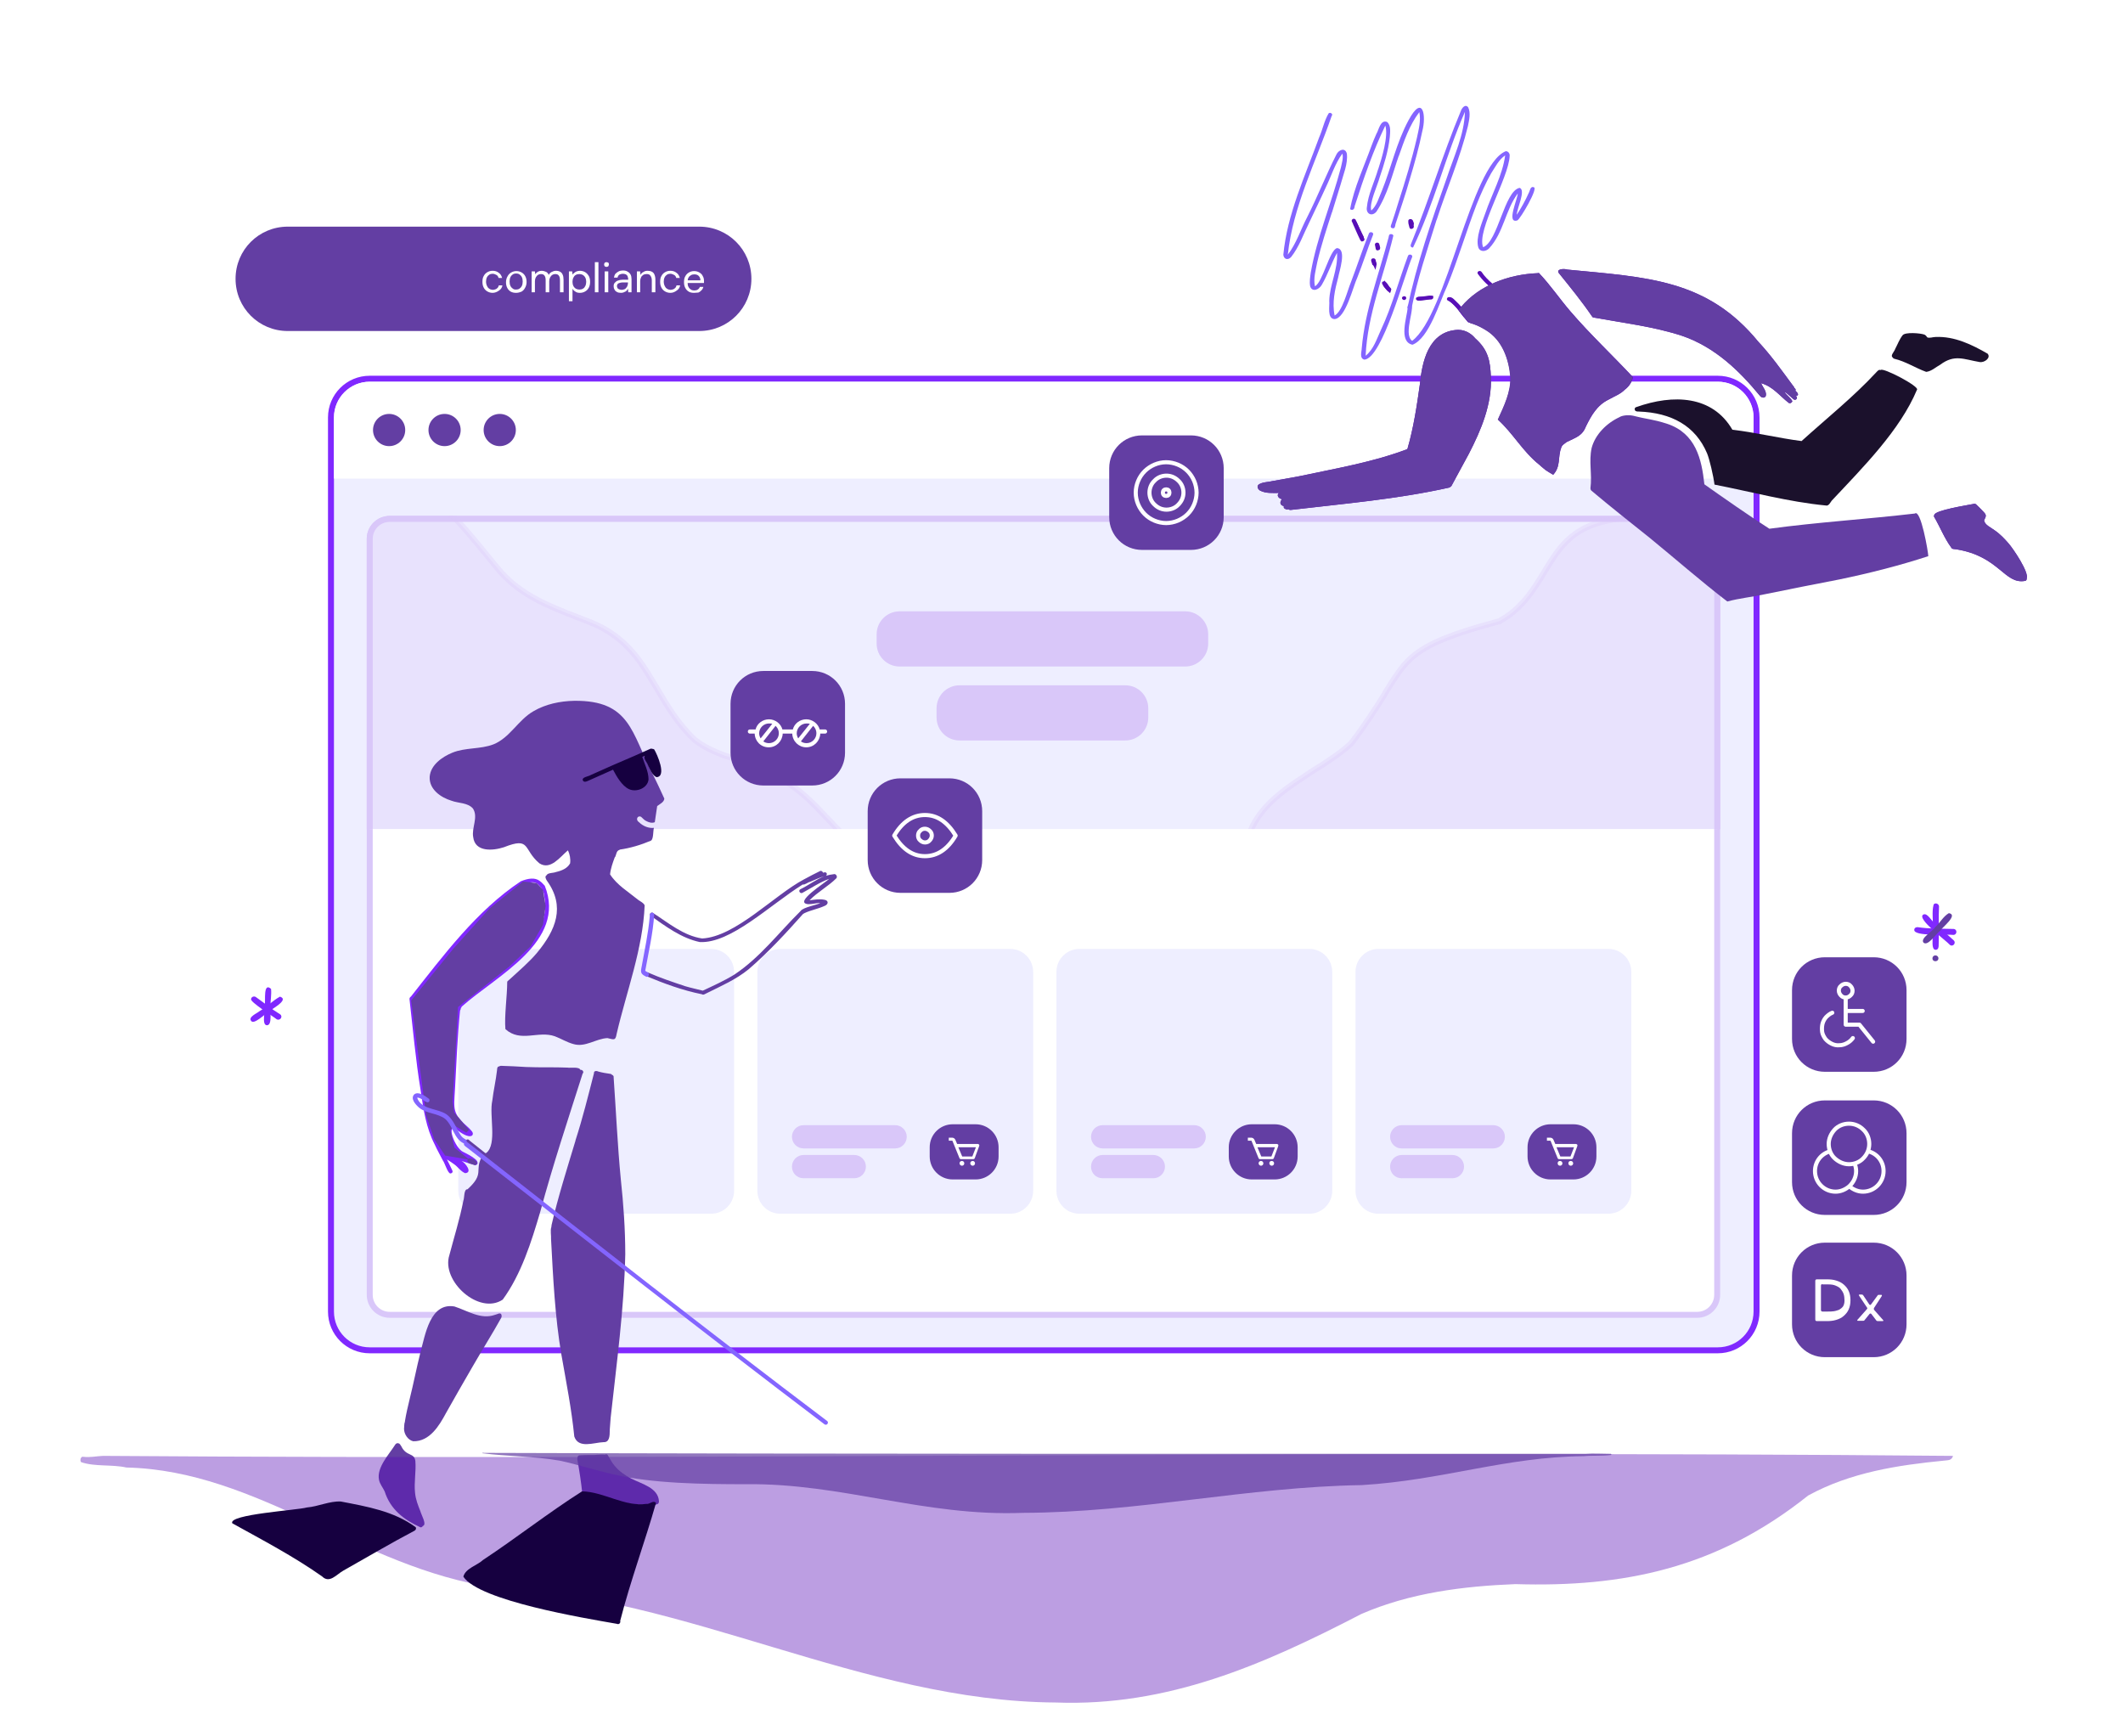 <?xml version="1.0" encoding="utf-8"?>
<!-- Generator: Adobe Illustrator 23.0.0, SVG Export Plug-In . SVG Version: 6.00 Build 0)  -->
<svg version="1.1" id="Layer_1" xmlns="http://www.w3.org/2000/svg" xmlns:xlink="http://www.w3.org/1999/xlink" x="0px" y="0px"
	 viewBox="0 0 712 582" style="enable-background:new 0 0 712 582;" xml:space="preserve">
<style type="text/css">
	.st0{fill:#EEEEFF;stroke:#8028FF;stroke-width:2;}
	.st1{fill:#FFFFFF;}
	.st2{fill:#FFFFFF;stroke:#D9C7F9;stroke-width:2;}
	.st3{fill:#EEEEFF;}
	.st4{fill:#D9C7F9;}
	.st5{fill:#633EA3;}
	.st6{clip-path:url(#SVGID_2_);}
	.st7{fill:#EEEEFF;stroke:#D9C7F9;stroke-width:2;}
	.st8{opacity:0.3;fill:#D9C7F9;stroke:#D9C7F9;stroke-width:2;enable-background:new    ;}
	.st9{clip-path:url(#SVGID_4_);}
	.st10{fill-rule:evenodd;clip-rule:evenodd;fill:#FFFFFF;}
	.st11{fill:#8028FF;}
	.st12{fill:none;stroke:#FFFFFF;stroke-width:1.371;stroke-linecap:round;stroke-linejoin:round;}
	.st13{fill:#8465FF;}
	.st14{fill:#160040;}
	.st15{fill:#8028FF;filter:url(#Adobe_OpacityMaskFilter);}
	.st16{mask:url(#mask0_8006_2844_1_);}
	.st17{fill:none;}
	.st18{fill:#580EB7;}
	.st19{fill:#1B112C;}
	.st20{opacity:0.4;fill:#580EB7;enable-background:new    ;}
	.st21{opacity:0.7;fill:#633EA3;enable-background:new    ;}
</style>
<path class="st0" d="M124,127h452.1c7.2,0,13,5.8,13,13v299.8c0,7.2-5.8,13-13,13H124c-7.2,0-13-5.8-13-13V140
	C111,132.8,116.8,127,124,127z"/>
<path class="st1" d="M112,140c0-6.6,5.4-12,12-12h452.1c6.6,0,12,5.4,12,12v20.5H112V140z"/>
<path class="st2" d="M124,180.7c0-3.7,3-6.7,6.7-6.7h438.5c3.7,0,6.7,3,6.7,6.7v253.5c0,3.7-3,6.7-6.7,6.7H130.7
	c-3.7,0-6.7-3-6.7-6.7V180.7z"/>
<path class="st3" d="M153.7,325.9c0-4.3,3.5-7.7,7.7-7.7h77.1c4.3,0,7.7,3.5,7.7,7.7v73.4c0,4.3-3.5,7.7-7.7,7.7h-77.1
	c-4.3,0-7.7-3.5-7.7-7.7V325.9z"/>
<path class="st3" d="M254,325.9c0-4.3,3.5-7.7,7.7-7.7h77.1c4.3,0,7.7,3.5,7.7,7.7v73.4c0,4.3-3.5,7.7-7.7,7.7h-77.1
	c-4.3,0-7.7-3.5-7.7-7.7V325.9z"/>
<path class="st4" d="M265.6,381.2c0-2.1,1.7-3.9,3.9-3.9h30.7c2.1,0,3.9,1.7,3.9,3.9c0,2.1-1.7,3.9-3.9,3.9h-30.7
	C267.3,385.1,265.6,383.3,265.6,381.2z"/>
<path class="st4" d="M265.6,391.2c0-2.1,1.7-3.9,3.9-3.9h17c2.1,0,3.9,1.7,3.9,3.9c0,2.1-1.7,3.9-3.9,3.9h-17
	C267.3,395.1,265.6,393.4,265.6,391.2z"/>
<path class="st5" d="M311.8,384.7c0-4.3,3.5-7.7,7.7-7.7h7.7c4.3,0,7.7,3.5,7.7,7.7v3.1c0,4.3-3.5,7.7-7.7,7.7h-7.7
	c-4.3,0-7.7-3.5-7.7-7.7V384.7z"/>
<path class="st1" d="M328.4,383.9c0-0.1-0.1-0.1-0.2-0.2s-0.2-0.1-0.2-0.1h-7l-0.6-1.4c-0.1-0.2-0.2-0.3-0.4-0.5
	c-0.2-0.1-0.4-0.2-0.6-0.2h-1.2v1h1.2l2.4,5.9c0,0.1,0.1,0.2,0.2,0.2c0.1,0.1,0.2,0.1,0.3,0.1h4.1c0.2,0,0.4-0.1,0.5-0.3l1.5-4.1
	c0-0.1,0-0.2,0-0.2C328.5,384,328.5,383.9,328.4,383.9z M326.1,387.8h-3.4l-1.3-3.1h5.9L326.1,387.8z"/>
<path class="st1" d="M322.6,390.9c0.4,0,0.8-0.3,0.8-0.8c0-0.4-0.3-0.8-0.8-0.8c-0.4,0-0.8,0.3-0.8,0.8
	C321.8,390.5,322.2,390.9,322.6,390.9z"/>
<path class="st1" d="M326.2,390.9c0.4,0,0.8-0.3,0.8-0.8c0-0.4-0.3-0.8-0.8-0.8c-0.4,0-0.8,0.3-0.8,0.8
	C325.4,390.5,325.8,390.9,326.2,390.9z"/>
<path class="st3" d="M354.3,325.9c0-4.3,3.5-7.7,7.7-7.7h77.1c4.3,0,7.7,3.5,7.7,7.7v73.4c0,4.3-3.5,7.7-7.7,7.7H362
	c-4.3,0-7.7-3.5-7.7-7.7V325.9z"/>
<path class="st4" d="M365.9,381.2c0-2.1,1.7-3.9,3.9-3.9h30.7c2.1,0,3.9,1.7,3.9,3.9c0,2.1-1.7,3.9-3.9,3.9h-30.7
	C367.6,385.1,365.9,383.3,365.9,381.2z"/>
<path class="st4" d="M365.9,391.2c0-2.1,1.7-3.9,3.9-3.9h17c2.1,0,3.9,1.7,3.9,3.9c0,2.1-1.7,3.9-3.9,3.9h-17
	C367.6,395.1,365.9,393.4,365.9,391.2z"/>
<path class="st5" d="M412.1,384.7c0-4.3,3.5-7.7,7.7-7.7h7.7c4.3,0,7.7,3.5,7.7,7.7v3.1c0,4.3-3.5,7.7-7.7,7.7h-7.7
	c-4.3,0-7.7-3.5-7.7-7.7V384.7z"/>
<path class="st1" d="M428.7,383.9c0-0.1-0.1-0.1-0.2-0.2c-0.1,0-0.2-0.1-0.2-0.1h-7l-0.6-1.4c-0.1-0.2-0.2-0.3-0.4-0.5
	c-0.2-0.1-0.4-0.2-0.6-0.2h-1.2v1h1.2l2.4,5.9c0,0.1,0.1,0.2,0.2,0.2c0.1,0.1,0.2,0.1,0.3,0.1h4.1c0.2,0,0.4-0.1,0.5-0.3l1.5-4.1
	c0-0.1,0-0.2,0-0.2S428.8,383.9,428.7,383.9z M426.4,387.8H423l-1.3-3.1h5.9L426.4,387.8z"/>
<path class="st1" d="M422.9,390.9c0.4,0,0.8-0.3,0.8-0.8c0-0.4-0.3-0.8-0.8-0.8c-0.4,0-0.8,0.3-0.8,0.8
	C422.1,390.5,422.5,390.9,422.9,390.9z"/>
<path class="st1" d="M426.5,390.9c0.4,0,0.8-0.3,0.8-0.8c0-0.4-0.3-0.8-0.8-0.8s-0.8,0.3-0.8,0.8
	C425.7,390.5,426.1,390.9,426.5,390.9z"/>
<path class="st3" d="M454.6,325.9c0-4.3,3.5-7.7,7.7-7.7h77.1c4.3,0,7.7,3.5,7.7,7.7v73.4c0,4.3-3.5,7.7-7.7,7.7h-77.1
	c-4.3,0-7.7-3.5-7.7-7.7V325.9z"/>
<path class="st4" d="M466.2,381.2c0-2.1,1.7-3.9,3.9-3.9h30.7c2.1,0,3.9,1.7,3.9,3.9c0,2.1-1.7,3.9-3.9,3.9H470
	C467.9,385.1,466.2,383.3,466.2,381.2z"/>
<path class="st4" d="M466.2,391.2c0-2.1,1.7-3.9,3.9-3.9h17c2.1,0,3.9,1.7,3.9,3.9c0,2.1-1.7,3.9-3.9,3.9h-17
	C467.9,395.1,466.2,393.4,466.2,391.2z"/>
<path class="st5" d="M512.3,384.7c0-4.3,3.5-7.7,7.7-7.7h7.7c4.3,0,7.7,3.5,7.7,7.7v3.1c0,4.3-3.5,7.7-7.7,7.7h-7.7
	c-4.3,0-7.7-3.5-7.7-7.7V384.7z"/>
<path class="st1" d="M529,383.9c0-0.1-0.1-0.1-0.2-0.2c-0.1,0-0.2-0.1-0.2-0.1h-7l-0.6-1.4c-0.1-0.2-0.2-0.3-0.4-0.5
	c-0.2-0.1-0.4-0.2-0.6-0.2h-1.2v1h1.2l2.4,5.9c0,0.1,0.1,0.2,0.2,0.2c0.1,0.1,0.2,0.1,0.3,0.1h4.1c0.2,0,0.4-0.1,0.5-0.3l1.5-4.1
	c0-0.1,0-0.2,0-0.2S529.1,383.9,529,383.9z M526.7,387.8h-3.4l-1.3-3.1h5.9L526.7,387.8z"/>
<path class="st1" d="M523.2,390.9c0.4,0,0.8-0.3,0.8-0.8c0-0.4-0.3-0.8-0.8-0.8s-0.8,0.3-0.8,0.8
	C522.4,390.5,522.7,390.9,523.2,390.9z"/>
<path class="st1" d="M526.8,390.9c0.4,0,0.8-0.3,0.8-0.8c0-0.4-0.3-0.8-0.8-0.8s-0.8,0.3-0.8,0.8C526,390.5,526.3,390.9,526.8,390.9
	z"/>
<circle class="st5" cx="130.5" cy="144.2" r="5.4"/>
<circle class="st5" cx="149.1" cy="144.2" r="5.4"/>
<circle class="st5" cx="167.6" cy="144.2" r="5.4"/>
<g>
	<defs>
		<path id="SVGID_1_" d="M123,180.7c0-4.3,3.5-7.7,7.7-7.7h438.5c4.3,0,7.7,3.5,7.7,7.7V278H123V180.7z"/>
	</defs>
	<clipPath id="SVGID_2_">
		<use xlink:href="#SVGID_1_"  style="overflow:visible;"/>
	</clipPath>
	<g class="st6">
		<path class="st7" d="M124,180.7c0-3.7,3-6.7,6.7-6.7h438.5c3.7,0,6.7,3,6.7,6.7V283H124V180.7z"/>
		<path class="st8" d="M122.6,292.6C122.6,292.6,122.6,292.6,122.6,292.6l-0.6-0.4l-0.5,0.5c-0.1-0.1-0.2-0.3-0.3-0.5
			c-0.4-1-0.7-2.8-0.9-4.8c-0.2-2-0.3-4.1-0.4-5.8c0-0.5,0-1-0.1-1.5c0-0.3,0-0.5,0-0.8c0-0.5,0-1-0.1-1.2
			c-0.2-17.6-1.5-35.1-2.8-52.6c-0.1-1.6-0.2-3.3-0.4-4.9c-1.4-19.2-2.7-38.3-2.4-57.4v0c0-1.5,0-3.1,0-4.6c0-1,0-2,0-3v0v0
			c0,0,0,0,0-0.1c0-0.1,0-0.2,0-0.2c0,0,0,0,0,0c7-0.8,14.7,2.2,21.2,5.2c11.7,5.9,19.6,15.4,27.5,25.1c1.7,2.1,3.5,4.3,5.3,6.4l0,0
			l0,0c7,7.7,15.8,11.2,25.6,15c1,0.4,2.1,0.8,3.1,1.2l0,0l0,0c10.5,3.9,15.9,10.3,20.4,17.5c1,1.7,2.1,3.4,3.1,5.1
			c3.4,5.8,7,11.9,12.7,17.3l0,0l0,0c2.9,2.3,6.4,3.9,9.8,5.2l0,0l0,0c9.8,2.8,16.5,6,21.7,9.4c5.1,3.4,8.6,7.1,12.1,10.8
			c0.2,0.2,0.4,0.5,0.7,0.7c3.2,3.5,6.5,7,11,10.2c4.8,3.5,10.9,6.6,19.9,9.3c0.1,0.1,0.3,0.1,0.4,0.2c-1.6,0.3-4.7,0.4-8.2,0.3
			c-3.6-0.1-7.5-0.3-10.6-0.5c-1-0.1-1.9-0.1-2.7-0.2c-0.5,0-0.9-0.1-1.3-0.1c-0.9-0.1-1.6-0.1-2-0.1c-22.1-2.4-44.3-2-66.4-1.6
			c-4.5,0.1-8.9,0.1-13.4,0.2c-26-0.8-52.6-0.1-78.2,0.6c-1,0-2.1,0.1-3.1,0.1C122.7,292.6,122.7,292.6,122.6,292.6z M309.4,294.4
			C309.4,294.4,309.4,294.4,309.4,294.4C309.4,294.4,309.4,294.4,309.4,294.4z M309.5,293.6C309.6,293.6,309.6,293.6,309.5,293.6
			C309.6,293.6,309.6,293.6,309.5,293.6z"/>
		<path class="st8" d="M581.2,292.2L581.2,292.2L581.2,292.2c0.1,1.2-0.2,1.7-0.4,1.8c-0.3,0.2-0.9,0.4-2.4,0.4
			c-7.5-0.3-14.9-0.8-22.4-1.3l-0.6,0c-7.3-0.5-14.6-1-21.9-1.3l0,0c-13.5-0.4-27-0.7-40.5-0.9c-25.9-0.5-51.7-0.9-77.5-2.6
			c0.7-3.3,2.1-6.5,3.9-9.5l0-0.1l0-0.1c2.8-6.7,8.3-11.6,14.7-16c2.1-1.4,4.2-2.8,6.3-4.2c1.2-0.7,2.3-1.5,3.5-2.2
			c3.2-2.1,6.4-4.3,9.1-6.8l0.1-0.1l0.1-0.1c5.1-6.7,8.4-12,11.1-16.3c0.1-0.2,0.2-0.4,0.3-0.6c2.5-4,4.4-7.1,6.8-9.8
			c4.9-5.4,12.1-9,31.4-14.2l0.1,0l0.1-0.1c7.4-4.1,11.2-10.3,14.8-16.2c0.3-0.5,0.6-1,0.9-1.5c3.9-6.4,7.9-12.1,16.5-14.9l0,0l0,0
			c3.3-1.1,6.8-1.6,10.5-2.1c0.4,0,0.8-0.1,1.1-0.1c3.2-0.4,6.6-0.8,9.8-1.6l0,0c4.8-1.3,8.9-4.2,12.8-6.9c0.7-0.5,1.3-0.9,2-1.4
			c4.3-3,8.5-5.4,13.7-5.7c-0.1,3.5,0,7.1,0,10.7c0,0.6,0,1.2,0,1.8c0.1,4.5,0.1,9-0.2,13.5c-2.2,19.9-3.6,39.9-3.7,59.9
			c-0.2,13.2-0.2,26.4-0.2,39.5C581.2,286.3,581.2,289.2,581.2,292.2z"/>
		<path class="st5" d="M245,236c0-6.1,4.9-11,11-11h16.4c6.1,0,11,4.9,11,11v16.4c0,6.1-4.9,11-11,11H256c-6.1,0-11-4.9-11-11V236z"
			/>
		<g>
			<defs>
				<rect id="SVGID_3_" x="250.5" y="230.5" width="27.4" height="27.4"/>
			</defs>
			<clipPath id="SVGID_4_">
				<use xlink:href="#SVGID_3_"  style="overflow:visible;"/>
			</clipPath>
			<g class="st9">
				<path class="st10" d="M257.9,242.6c-1.8,0-3.3,1.5-3.3,3.3c0,0.6,0.2,1.2,0.5,1.7l3.9-4.9C258.6,242.6,258.3,242.6,257.9,242.6z
					 M259.7,243.1l0.4,0.3l-4.1,5.2c0.5,0.4,1.2,0.6,1.9,0.6c1.8,0,3.3-1.5,3.3-3.3C261.2,244.7,260.6,243.7,259.7,243.1z
					 M253.4,244.6c0.5-2,2.4-3.4,4.5-3.4s4,1.5,4.5,3.4h3.5c0.5-2,2.4-3.4,4.5-3.4s4,1.5,4.5,3.4h1.8c0.4,0,0.7,0.3,0.7,0.7
					c0,0.4-0.3,0.7-0.7,0.7h-1.6c-0.1,2.5-2.1,4.6-4.7,4.6c-2.5,0-4.6-2-4.7-4.6h-3.2c-0.1,2.5-2.1,4.6-4.7,4.6s-4.6-2-4.7-4.6h-1.6
					c-0.4,0-0.7-0.3-0.7-0.7c0-0.4,0.3-0.7,0.7-0.7H253.4z M270.5,242.6c-1.8,0-3.3,1.5-3.3,3.3c0,0.6,0.2,1.2,0.5,1.7l3.9-4.9
					C271.2,242.6,270.8,242.6,270.5,242.6z M272.3,243.1l0.4,0.3l-4.1,5.2c0.5,0.4,1.2,0.6,1.9,0.6c1.8,0,3.3-1.5,3.3-3.3
					C273.8,244.7,273.2,243.7,272.3,243.1z"/>
			</g>
		</g>
	</g>
</g>
<path class="st4" d="M294,212.7c0-4.3,3.5-7.7,7.7-7.7h95.8c4.3,0,7.7,3.5,7.7,7.7v3.1c0,4.3-3.5,7.7-7.7,7.7h-95.8
	c-4.3,0-7.7-3.5-7.7-7.7V212.7z"/>
<path class="st4" d="M314.1,237.5c0-4.3,3.5-7.7,7.7-7.7h55.6c4.3,0,7.7,3.5,7.7,7.7v3.1c0,4.3-3.5,7.7-7.7,7.7h-55.6
	c-4.3,0-7.7-3.5-7.7-7.7V237.5z"/>
<path class="st11" d="M89.5,343.8c-1.9-0.1-0.4-5.3-0.7-6.8c0.3-1.3-0.6-7.8,2.1-5.4c0.2,1.9-0.2,3.8-0.2,5.8
	C90.4,338.7,91.5,343.8,89.5,343.8L89.5,343.8z"/>
<path class="st11" d="M92.8,341.8c-1.2-1-9-5.8-8.6-6.8c0.1-0.8,1.1-1.1,1.7-0.6c2.7,1.9,5.2,4,8,5.7C95,340.8,94,342.4,92.8,341.8
	L92.8,341.8z"/>
<path class="st11" d="M84.2,342.3c-1-1.3,2-2.5,2.8-3.2c2.4-1.4,4.5-3.6,6.9-4.9c3.3,1.1-3,4.2-3.9,5.2
	C88.8,340,85.1,343.8,84.2,342.3L84.2,342.3z"/>
<path class="st11" d="M649.1,318.5c-1.8-0.1-0.5-5.7-0.9-7.2c0.2-2.6-0.4-5.5,0.3-8c0.5-0.7,1.7-0.3,1.8,0.6c-0.2,4,0,8-0.1,12
	C650.1,316.8,650.5,318.5,649.1,318.5L649.1,318.5z"/>
<path class="st11" d="M655.1,313.5c-2-0.3-13.3,0.6-13.1-1.7c0-0.6,0.5-0.9,1.1-0.9c4,0.6,8.1,0.5,12.1,0.6
	C656.5,311.6,656.4,313.5,655.1,313.5L655.1,313.5z"/>
<path class="st11" d="M653.9,316.8c-1.2-1.4-11.2-8.7-8.9-10.1c1.4-0.8,2.8,2.3,4,3c2,1.9,4.1,3.7,6.2,5.6
	C656.2,316.2,654.9,317.7,653.9,316.8L653.9,316.8z"/>
<path class="st5" d="M645.1,316.1c-1.2-1.5,3.1-3.8,3.9-5.2c1.6-1.4,2.7-3.6,4.6-4.7c3.3,0.6-2.3,4.8-3,6
	C649.3,313.1,646.6,317.4,645.1,316.1z"/>
<path class="st5" d="M648.1,321.3c0.1-1.3,2-1.2,2,0.1C650,322.7,648,322.6,648.1,321.3z"/>
<path class="st5" d="M383,146h16.4c6.1,0,11,4.9,11,11v16.4c0,6.1-4.9,11-11,11H383c-6.1,0-11-4.9-11-11V157
	C372,150.9,376.9,146,383,146z"/>
<path class="st12" d="M390,165.2c0,0.3,0.1,0.6,0.3,0.8c0.2,0.2,0.5,0.3,0.8,0.3c0.3,0,0.6-0.1,0.8-0.3c0.2-0.2,0.3-0.5,0.3-0.8
	c0-0.3-0.1-0.6-0.3-0.8c-0.2-0.2-0.5-0.3-0.8-0.3c-0.3,0-0.6,0.1-0.8,0.3S390,164.9,390,165.2z"/>
<path class="st12" d="M385.5,165.2c0,1.5,0.6,3,1.7,4c1.1,1.1,2.5,1.7,4,1.7c1.5,0,3-0.6,4-1.7c1.1-1.1,1.7-2.5,1.7-4
	c0-1.5-0.6-3-1.7-4c-1.1-1.1-2.5-1.7-4-1.7c-1.5,0-3,0.6-4,1.7C386.1,162.2,385.5,163.7,385.5,165.2z"/>
<path class="st12" d="M380.9,165.2c0,1.4,0.3,2.7,0.8,3.9c0.5,1.2,1.3,2.4,2.2,3.3c1,1,2.1,1.7,3.3,2.2c1.2,0.5,2.6,0.8,3.9,0.8
	c1.3,0,2.7-0.3,3.9-0.8s2.4-1.3,3.3-2.2c1-1,1.7-2.1,2.2-3.3c0.5-1.2,0.8-2.6,0.8-3.9c0-1.3-0.3-2.7-0.8-3.9
	c-0.5-1.2-1.3-2.4-2.2-3.3c-1-1-2.1-1.7-3.3-2.2c-1.2-0.5-2.6-0.8-3.9-0.8c-1.4,0-2.7,0.3-3.9,0.8c-1.2,0.5-2.4,1.3-3.3,2.2
	c-1,1-1.7,2.1-2.2,3.3C381.2,162.5,380.9,163.8,380.9,165.2z"/>
<path class="st5" d="M302,261h16.4c6.1,0,11,4.9,11,11v16.4c0,6.1-4.9,11-11,11H302c-6.1,0-11-4.9-11-11V272
	C291,265.9,295.9,261,302,261z"/>
<path class="st12" d="M307.9,280.2c0,0.6,0.2,1.2,0.7,1.6c0.4,0.4,1,0.7,1.6,0.7c0.6,0,1.2-0.2,1.6-0.7c0.4-0.4,0.7-1,0.7-1.6
	c0-0.6-0.2-1.2-0.7-1.6c-0.4-0.4-1-0.7-1.6-0.7c-0.6,0-1.2,0.2-1.6,0.7C308.1,279,307.9,279.6,307.9,280.2z"/>
<path class="st12" d="M320.5,280.2c-2.7,4.6-6.2,6.9-10.3,6.9c-4.1,0-7.5-2.3-10.3-6.9c2.7-4.6,6.2-6.9,10.3-6.9
	C314.3,273.3,317.7,275.6,320.5,280.2z"/>
<path class="st11" d="M192.9,382.5C192.9,382.5,192.9,382.5,192.9,382.5C192.9,382.5,192.9,382.5,192.9,382.5L192.9,382.5
	L192.9,382.5z"/>
<path class="st11" d="M192.9,382.4C192.9,382.4,192.9,382.4,192.9,382.4C192.9,382.4,192.9,382.4,192.9,382.4
	C192.9,382.5,192.9,382.5,192.9,382.4L192.9,382.4z"/>
<path class="st5" d="M208.2,395.4c-1.1-11.4-1.6-22.8-2.4-34.1c0.1-0.4-0.2-0.8-0.6-0.9c-0.1-0.2-0.3-0.3-0.5-0.3
	c-1.4-0.2-2.7-0.4-4.1-0.8c-0.6-0.3-1.5-0.2-1.4,0.6c0,0,0,0,0,0c-1.9,7.4-3.8,15.1-6.2,22.5c0,0,0,0,0,0c0,0,0,0.1,0,0.1v0
	c-2.8,9.3-5.8,18.7-8,28.2c0,0.2-0.1,0.5-0.1,0.8c-0.4,1,0,3.1-0.1,3.9c0.7,13,1.3,26.1,3.5,39c1.6,9.1,3.4,18.2,4.3,27.3
	c1.4,4.2,6.6,2,9.8,1.9c2,0.1,2.1-2,2.1-4.1c0,0,0-0.1,0-0.1c0.1-1.3,0.2-2.7,0.3-4c2-18.3,4.5-36.4,4.9-54.8
	C209.7,412.2,209.1,403.8,208.2,395.4L208.2,395.4z"/>
<path class="st5" d="M221,503.4c-0.3-4.6-5.9-5.8-9.3-7.6c-2.1-1.1-4-2.4-5.5-4.2c-1-1.1-1.6-2.4-2.4-3.7c-0.3-0.3-0.6-0.3-0.9-0.1
	c-1.3-0.2-3.7,0.2-4.4,0.1c-1.4,0-2.8,0-4.1,0.1c-0.5,0-0.8,0.5-0.7,0.9c-0.1,0.1-0.1,0.3-0.1,0.4c0.7,3.8,1.3,7.7,1.7,11.6
	c0,0,0,0,0,0c-0.1,0.3,0,0.6,0.4,0.8c5.3-0.5,10.2,1.5,15.3,2.5c2.9,0.5,5.8,0.3,8.8,0.4c0.2,0,0.4-0.1,0.5-0.2
	C220.8,504.4,221,503.9,221,503.4L221,503.4z"/>
<path class="st5" d="M168.2,441.2c0-0.1,0-0.2,0-0.3c-0.4-1-1.5-0.1-2.2,0c-4.8,1.7-9.2-1.4-13.6-2.8c-8.2-1.4-9.8,9.6-11.4,15.4
	c-1.3,5.2-2.3,10.4-3.6,15.6c-0.6,2.5-1.2,5-1.6,7.5c0,0.1,0,0.1,0,0.2c-0.3,0.6-0.2,1.7-0.3,2.3c0,1.8,1.3,3.8,3.1,4.2
	c5.5,0.1,8.7-5.2,11-9.5c3-5.3,6-10.6,9.1-15.9c3.1-5.4,6.4-10.6,9.4-16C168.2,441.7,168.3,441.4,168.2,441.2L168.2,441.2z"/>
<path class="st5" d="M141,506.8c-0.8-2-1.6-4-1.8-6.2c-0.4-3.6,0.4-7.1,0.1-10.7c-0.4-2.9-3-1.4-4.7-4.9c-0.3-0.4-0.5-1-1-1
	c-0.4-0.2-0.9,0.1-1.1,0.5c-2.1,3.3-6.2,7.6-5.4,11.7c0.3,1.5,1.3,2.6,1.9,3.9c1.9,6,6.4,9.5,11.9,12c0.3,0.2,0.8-0.1,0.9-0.4
	C143.3,511.3,141.2,507.8,141,506.8z"/>
<path class="st11" d="M242.3,335.9C242.3,335.9,242.3,335.8,242.3,335.9C242.3,335.8,242.3,335.8,242.3,335.9z"/>
<path class="st5" d="M280.5,294.5c0.4-0.5,0-1.3-0.6-1.4c-1,0.1-2,0.3-2.9,0.6c0.4-0.3,0.5-1.1-0.3-1.2c-0.1,0-0.3,0-0.4,0.1
	c-0.1,0-0.2,0-0.3,0c0-0.1,0-0.1-0.1-0.2c-0.2-0.3-0.6-0.5-0.9-0.3c-1.8,0.9-3.6,1.8-5.4,2.8c-10,5.3-22.9,19.2-34.1,19.8
	c-6.2-0.9-11.3-5.2-16.4-8.5c0,0,0.1,0.1,0.1,0.1c-0.5-0.7-1.6,0-1.1,0.7c5.1,3.6,10.4,7.6,16.6,8.9c10.4,0.5,23.2-12.2,34.5-19.3
	c0.7,0.2,1.8-0.8,2.5-0.9c1.6-0.7,3.2-1.4,4.8-1.9c0,0,0,0,0,0c-2.8,1.1-5.4,3.1-8.1,4.4c-0.8,0.5,0,1.6,0.7,1.2
	c3-1.6,5.7-3.5,9-4.7c-1,1.1-12.3,8.1-7,8.5c1.4,0,2.6-0.4,4-0.4c-0.8,0.6-5.8,1.4-6.6,2.7c-7.3,7.2-13.6,15.6-22.2,21.3
	c-3.4,2.1-7,3.7-10.6,5.4c-1.9-0.5-3.9-0.9-5.9-1.5c-4.2-1.4-8.4-2.8-12.5-4.6c-0.8-0.4-1.4,0.8-0.6,1.2c6,2.5,12.2,4.8,18.7,6.1
	c0,0,0,0,0,0c0.5,0.4,1.2-0.2,1.7-0.4c4.8-2.4,9.7-4.5,14-8c6.5-5.6,12.6-12.2,18.2-18.5c0.2-0.1,0.3-0.2,0.5-0.3
	c2.1-1,4.5-1.4,6.7-2.4c1.4-0.5,1.5-1.9-0.1-2.1c-1.6-0.3-3.3,0-4.9,0.2C274.2,299.1,277.8,297.2,280.5,294.5L280.5,294.5z"/>
<path class="st13" d="M216.7,327.5c-1.9-0.9-1.9-1.5-1.5-3.4c1-5.6,2.2-11,2.7-16.7c0-0.3,0-0.5,0.1-0.8c0.2-0.8,1.3-0.7,1.4,0.1
	c-0.4,6.3-1.9,12.6-3,18.8c0.4,0.5,1.5,0.6,1.2,1.5C217.4,327.5,217,327.7,216.7,327.5z"/>
<path class="st11" d="M212.3,260.7C212.3,260.7,212.3,260.8,212.3,260.7C212.3,260.8,212.3,260.7,212.3,260.7z"/>
<path class="st5" d="M214.3,275.5C214.3,275.5,214.3,275.5,214.3,275.5C214.3,275.5,214.3,275.5,214.3,275.5
	C214.3,275.5,214.3,275.5,214.3,275.5L214.3,275.5z"/>
<path class="st11" d="M213.8,259.4C213.8,259.4,213.8,259.4,213.8,259.4c0,0,0-0.1,0-0.1C213.8,259.3,213.8,259.4,213.8,259.4
	L213.8,259.4z"/>
<path class="st5" d="M218.9,259.6c-7.1-13.8-7.5-24.8-26.3-24.6c-4.8,0.1-9.6,1.1-13.7,3.5c-5.1,2.9-7.9,8.9-13.4,11.1
	c-4.4,1.7-9.4,1-13.8,2.8c-3.4,1.4-7.3,4.1-7.6,8.1c-0.2,4.2,3.7,6.9,7.3,8c2.4,0.9,5.4,0.6,7.2,2.6c1.9,2.9-0.5,6.5,0.1,9.6
	c0.6,5.1,6.6,4.6,10.3,3.4c9.1-3.6,6.3,0.7,11.9,5.4c3.7,2.4,6.9-2.1,9.5-4.3c0,0,0.1,0,0.1,0c0.6,1.3,0.9,2.8,0.7,4.3
	c-0.9,1.7-2.9,2.5-4.7,2.9c-0.9,0.4-2.8,0.2-3.2,1.1c-0.7,0.4-0.2,1.3,0.1,1.8c6.3,8.7,3,16.6-3.3,24.2c-2.5,3-6,6-9.5,9.2
	c-0.5,0.4-0.5,0.4-0.5,0.8c0,4.3-1,11.4-0.6,15.6c5.1,4.6,11,0.4,16.6,2.4c2.1,0.8,4,2,6.2,2.6c4,1.2,7.5-1.8,11.4-2
	c2,0.4,2.7,1.1,3.1-1.4c3.3-14.2,8.8-28.5,9.4-43.1c-0.3-0.8-1.4-1.3-2.1-1.8c-3.3-2.7-7.2-5-9.5-8.6c0.2-2,0.9-3.9,1.6-5.8
	c0,0,0,0,0.1,0c0.4-0.8,0.4-2.2,1.5-2.4c0,0,0-0.1,0-0.1c3.6-0.5,7.2-1.6,10.5-3c0.9-0.5,0.7-3.2,1-4.3c-1.8,0.2-3.7-0.6-5-1.9
	c-1.2-0.7-0.6-2.4,0.7-1.8c0.6,0.5,1.1,1.2,1.9,1.5c0.8,0.4,1.8,0.7,2.7,0.3c0.3-1.8,0.5-3.6,0.8-5.4c0.9-0.7,2.3-1.3,2.4-2.5
	C221.5,265,220.3,262.3,218.9,259.6z M213.5,261.7c-1.5,0.5-2-1.8-2-2.9c0.3-1.8,2.2-0.8,2.4,0.6
	C214.1,260.2,214.4,261.3,213.5,261.7z"/>
<path class="st11" d="M140.3,359.7C140.3,359.7,140.3,359.7,140.3,359.7C140.3,359.7,140.3,359.7,140.3,359.7z"/>
<path class="st11" d="M141.8,360.4C141.8,360.4,141.8,360.4,141.8,360.4C141.8,360.4,141.8,360.4,141.8,360.4
	C141.8,360.4,141.8,360.4,141.8,360.4L141.8,360.4z"/>
<path class="st11" d="M181,295.4c-1.6-1.2-3.8-0.9-6.3,0.1c0,0,0,0,0,0c-14.8,9.8-26,24.9-36.9,38.7c-0.2,0.1-0.4,0.3-0.4,0.6
	c0,0-0.1,0-0.1-0.1c1.2,10.4,2.1,20.8,3.8,31.1c0.9,6.2,1.8,12.4,4.7,18c0.8,1.8,1.8,3.5,2.7,5.3c0.7,0.9,1.6,4.2,2.5,4.4
	c0.5,0,1-0.4,0.7-1c-0.6-1.3-1.2-2.5-1.8-3.7c0.8,0.5,1.6,1,2.4,1.6c1.3,0.9,2.2,2.4,3.7,3c2.6-0.2,0.1-3.4-1.2-4.1
	c0.9,0.3,1.9,0.6,2.8,0.9c0.6,0,1.2,0.3,1.7,0.5c1.4-0.1,0.9-1.4,0.1-2c0,0,0,0,0,0c-1.2-1-2.6-1.7-4-2.4c-2.9-1.2-6.1-10.3-2-7.3
	c1.1,0.8,3.6,2.6,4.9,1.8c0.9-0.9-0.5-1.9-1.1-2.6c-5.6-4.8-5-6.1-4.6-13.1c0.5-8.8,0.8-17.6,1.7-26.3c0,0,0.1,0,0.1-0.1
	c0-0.1,0-0.1,0-0.2c0,0,0.1,0.1,0.1,0.1c0-0.2,0-0.4,0.1-0.6c0-0.1,0.1-0.1,0.2-0.2c0-0.1,0-0.1,0-0.2
	c11.6-10.4,35.4-21.8,27.9-40.6C182.7,297.1,181.8,295.9,181,295.4z M175,319.4c-6.5,6.3-14.1,11.4-21.1,17.2
	c-0.2,0-0.3,0.1-0.5,0.3c0,0,0,0,0,0c-0.2,0.1-0.3,0.3-0.3,0.5h0c-0.8,7.9-1.3,15.9-1.6,23.8c-0.2,7.7-2.3,12.4,4.6,17.6
	c-1.6-0.8-3.9-3.4-5.5-1.2c-1.6,3.4,1.9,9,5.2,10.3c-2.2-0.6-4.1-1.8-5.4-3.6c-0.1-0.2-0.3-0.2-0.5-0.3c-1.8,0.3,0.1,2,0.8,2.6
	c-0.1,0.2-0.2,0.4,0,0.7c-1-0.5-1.8-1.4-2.5-2.3c-5-8.6-5.3-18.8-6.8-28.4c-0.7-7.2-1.8-14.3-2.4-21.4c8.2-10.4,16.1-21.2,26-30
	c3.2-2.5,13-13.6,16.3-7.6c0.3,0.2,0.4,0.5,0.5,0.8c0,0,0.1,0,0.1,0c0.1,0.6,0.6,1,0.5,1.6C184.2,307.5,180.2,314.6,175,319.4
	L175,319.4z"/>
<path class="st5" d="M175.4,295.6l4.5,0.5l0.5,0.4l1.7,1.9l0.9,5.4l-0.9,6.3l-4.1,7.2l-7.2,6.8l-17.2,13.6l-1.8,31.7l0.5,3.6l5,5.9
	l-0.9,0.9l-3.9-2.3l-1.5,1.4l1.4,5.9l5,4.1l-8.1-1.4l-3.7-5.5l-2.7-8l-5-38.5l14-17.2l12.2-13.6L175.4,295.6z"/>
<path class="st5" d="M159.2,390.7c-0.8-0.3-1.9-0.4-2.4-1.1c-0.2-0.8,0.4-1.4,1.2-1.1c0.5,0.2,1.2,0.2,1.4,0.7
	C160.3,389.4,160.1,390.8,159.2,390.7L159.2,390.7z"/>
<path class="st5" d="M195.4,359c-0.2-0.2-0.5-0.3-0.7-0.2c-0.5-1.2-3.3-0.6-4.4-0.8c-4.6-0.2-9.2,0-13.8-0.2
	c-2.8-0.2-5.7-0.3-8.5-0.4c-0.3,0-0.4,0.1-0.6,0.2c-0.6,0-0.7,0.7-0.7,1.2c-0.4,3.5-1.2,6.9-1.6,10.3c-1.1,4.8,1.7,14.6-2,17.5
	c-0.3,0.1-0.8,0.3-0.9,0.7c-0.3,0.2-0.6,0.4-0.9,0.7c0.1,0,0.1,0.1,0.2,0.1c-2.4,4.5,1.1,5.4-4.7,10.7c-1.3-0.1-1,2.9-1.4,3.8
	c-1.2,6.2-3.1,12.2-4.7,18.3c-2.8,8.7,10,20.2,17.9,14.9c6.2-8.5,9.6-19.3,12.6-29.5c4.2-15.6,9.3-30.9,14.2-46.3
	C195.7,359.8,195.7,359.3,195.4,359L195.4,359z"/>
<path class="st14" d="M219.4,251.3c1,1.6,4.3,9.1,0.8,9.3c-1.4-0.5-2.2-2.7-2.9-4c-0.3-1-1.5-2.1-1.1-3.1c-0.3,0.1-0.5,0.2-0.8,0.3
	c0.8,2.5,2.1,4.9,2.1,7.6c-0.3,2.9-4.1,4.4-6.6,3.2c-2.3-1.1-4.1-4.2-5.3-6.5c-2.8,1.2-5.5,2.5-8.3,3.7c-0.5,0.2-1.2,0.6-1.7,0.1
	c-0.9-1.3,1.8-1.5,2.5-2c4.8-2.2,9.7-4.3,14.6-6.4c1.8-0.8,3.6-1.6,5.4-2.4c0.2-0.1,0.4-0.1,0.6,0
	C219,251.1,219.2,251.2,219.4,251.3L219.4,251.3z"/>
<path class="st5" d="M164.6,390.1c-1.9-2.1-4.6-3.6-6.7-5.5c-0.6-0.6-1.6-0.9-1.8-1.8c0-0.7,1-1,1.3-0.4c2.1,1.7,4.3,3.4,6.4,5.1
	c0.8,0.7,1.9,1.2,2.2,2.3C166.2,390.6,164.9,391,164.6,390.1L164.6,390.1z"/>
<path class="st13" d="M276.5,477.6c-40.3-30.5-80-61.8-119.9-92.8c-0.5-0.4-1.3-0.8-0.9-1.5c0.3-0.5,0.9-0.5,1.3-0.1
	c40,31.3,79.9,62.7,120.4,93.3C278.1,477,277.3,478.2,276.5,477.6L276.5,477.6z"/>
<path class="st13" d="M155.5,383.4c-3.3-1.6-3.6-5.9-6.2-8.2c-2.6-2-6.4-1.7-8.9-3.9c-1.1-1-2.8-2.9-1.5-4.3c1.4-1.2,3.8,0.6,5,1.5
	c0.2,0.3,0.2,0.8-0.1,1c-0.8,0.7-2.7-1.7-3.9-1.4c1.2,3.6,5.7,3.6,8.6,4.9c3.2,1.3,4.2,4.8,5.9,7.5c0.4,0.7,1,1.2,1.8,1.6
	C157,382.6,156.3,383.9,155.5,383.4L155.5,383.4z M143.2,368.3c-0.1,0-0.2,0-0.2,0.1c0.1-0.1,0.3-0.1,0.4-0.1
	C143.4,368.3,143.3,368.3,143.2,368.3L143.2,368.3z"/>
<defs>
	<filter id="Adobe_OpacityMaskFilter" filterUnits="userSpaceOnUse">
		<feColorMatrix  type="matrix" values="1 0 0 0 0  0 1 0 0 0  0 0 1 0 0  0 0 0 1 0"/>
	</filter>
</defs>
<mask maskUnits="userSpaceOnUse" id="mask0_8006_2844_1_">
	<path class="st15" d="M449.5,227.5l-4.5,4c-9-4-12.5-11-5.5-8c26.8-2,53.7-7,65-10.5l-5.5,7.5L449.5,227.5z"/>
	<path class="st11" d="M541.5,207l-25-24l-2,7l4,10l74.5,69.5l77.5-18.5l26,12.5c-2.3-4.5-7.2-13.5-14-17.5s-15.2-1.7-18.5,0
		l-67,11.5L541.5,207z"/>
	<path class="st11" d="M696.5,204.5c6.5,0,13.3,2.2,15.5,5l-19.5,2.5l-6.6,1.5c-0.2,0.3-0.3,0.7-0.4,1l-10.3,1.4l-41.7,9.5l-34.5-9
		l5-3.5l38,7.5l33.2-4.6l10.8-2.5C688,208.8,691.4,204.5,696.5,204.5z"/>
</mask>
<g class="st16">
</g>
<path class="st5" d="M612,321h16.4c6.1,0,11,4.9,11,11v16.4c0,6.1-4.9,11-11,11H612c-6.1,0-11-4.9-11-11V332
	C601,325.9,605.9,321,612,321z"/>
<path class="st12" d="M619,334.5c-0.6,0-1.2-0.2-1.6-0.7c-0.4-0.4-0.7-1-0.7-1.6c0-0.6,0.2-1.2,0.7-1.6c0.4-0.4,1-0.7,1.6-0.7
	c0.6,0,1.2,0.2,1.6,0.7c0.4,0.4,0.7,1,0.7,1.6c0,0.6-0.2,1.2-0.7,1.6C620.2,334.2,619.7,334.5,619,334.5z M619,334.5v9.1h4.6
	l4.6,5.7 M619,339h5.7 M614.5,339.6c-0.8,0.3-1.5,0.9-2.1,1.5c-0.6,0.7-1,1.5-1.2,2.3c-0.2,0.9-0.2,1.8-0.1,2.6s0.6,1.7,1.1,2.4
	c0.6,0.7,1.3,1.2,2.1,1.6c0.8,0.4,1.7,0.6,2.6,0.5c0.9,0,1.8-0.3,2.5-0.7c0.8-0.4,1.5-1,2-1.7"/>
<path class="st5" d="M612,369h16.4c6.1,0,11,4.9,11,11v16.4c0,6.1-4.9,11-11,11H612c-6.1,0-11-4.9-11-11V380
	C601,373.9,605.9,369,612,369z"/>
<path class="st12" d="M622,390.2c0.3,0.8,0.5,1.6,0.5,2.5c0,2-0.9,3.8-2.3,5.1 M620.2,397.8c-1.3,1.1-2.9,1.8-4.6,1.8
	c-3.8,0-6.9-3.1-6.9-6.9c0-3.2,2.1-5.8,5-6.6 M620.2,397.8c1.3,1.1,2.9,1.8,4.6,1.8c3.8,0,6.9-3.1,6.9-6.9c0-3.2-2.1-5.8-5-6.6
	 M613.3,383.6c0,1.8,0.7,3.6,2,4.8s3,2,4.8,2c1.8,0,3.6-0.7,4.8-2c1.3-1.3,2-3,2-4.8c0-1.8-0.7-3.6-2-4.8c-1.3-1.3-3-2-4.8-2
	c-1.8,0-3.6,0.7-4.8,2S613.3,381.8,613.3,383.6z"/>
<path class="st5" d="M601,427.7c0-6.1,4.9-11,11-11h16.4c6.1,0,11,4.9,11,11v16.4c0,6.1-4.9,11-11,11H612c-6.1,0-11-4.9-11-11V427.7
	z"/>
<path class="st1" d="M630.8,434.2c0.2,0,0.3,0,0.3,0.1c0.1,0.1,0,0.2,0,0.3l-2.6,4c-0.1,0.2-0.1,0.4,0,0.6l3,3.4
	c0.1,0.1,0.2,0.2,0.1,0.3c0,0.1-0.2,0.1-0.3,0.1h-1.6c-0.2,0-0.4-0.1-0.5-0.3l-1.6-2.1c-0.2-0.2-0.4-0.2-0.6,0l-1.7,2.1
	c-0.1,0.2-0.3,0.2-0.5,0.2h-1.6c-0.2,0-0.3,0-0.3-0.1c-0.1-0.1,0-0.2,0.1-0.3l3.1-3.5c0.2-0.2,0.2-0.4,0-0.6l-2.6-3.9
	c-0.1-0.1-0.1-0.3-0.1-0.3c0.1-0.1,0.2-0.1,0.3-0.1h0.7c0.2,0,0.4,0.1,0.5,0.3l2,3c0.1,0.1,0.2,0.2,0.3,0.2c0.1,0,0.2-0.1,0.3-0.2
	l2.2-3c0.1-0.2,0.3-0.2,0.5-0.2H630.8z"/>
<path class="st1" d="M611.2,430.6c-0.3,0-0.5,0.2-0.5,0.5v8.2c0,0.3,0.2,0.5,0.5,0.5h1.8c0.7,0,1.4,0,2-0.1c0.7-0.1,1.2-0.3,1.8-0.5
	c0.5-0.3,0.9-0.6,1.3-1.1c0.3-0.5,0.5-1.1,0.5-2c0-0.8-0.1-1.6-0.3-2.2s-0.6-1.2-1-1.7c-0.4-0.5-1-0.8-1.7-1.1
	c-0.7-0.3-1.5-0.4-2.5-0.4H611.2z M608.8,429.5c0-0.3,0.2-0.5,0.5-0.5h3.4c1.1,0,2.2,0.1,3.1,0.4c1,0.3,1.8,0.7,2.5,1.3
	c0.7,0.6,1.3,1.3,1.7,2.2c0.4,0.9,0.6,1.9,0.6,3.1c0,1.2-0.2,2.2-0.6,3.1c-0.4,0.9-1,1.6-1.7,2.2c-0.7,0.6-1.5,1-2.5,1.3
	c-1,0.3-2,0.4-3.1,0.4h-3.4c-0.3,0-0.5-0.2-0.5-0.5V429.5z"/>
<path class="st5" d="M79,93.5C79,83.8,86.8,76,96.5,76h138c9.7,0,17.5,7.8,17.5,17.5c0,9.7-7.8,17.5-17.5,17.5h-138
	C86.8,111,79,103.2,79,93.5z"/>
<path class="st1" d="M165.2,98.2c-0.7,0-1.3-0.2-1.8-0.5c-0.5-0.3-0.9-0.7-1.2-1.3c-0.3-0.6-0.4-1.2-0.4-1.9c0-0.7,0.1-1.4,0.4-1.9
	c0.3-0.6,0.7-1,1.2-1.3c0.5-0.3,1.1-0.5,1.8-0.5c0.8,0,1.5,0.2,2.1,0.7c0.6,0.4,0.9,1,1.1,1.7h-1.2c-0.1-0.4-0.3-0.8-0.7-1
	c-0.4-0.2-0.8-0.4-1.3-0.4c-0.4,0-0.8,0.1-1.1,0.3c-0.3,0.2-0.6,0.5-0.8,0.9c-0.2,0.4-0.3,0.9-0.3,1.5c0,0.4,0.1,0.8,0.2,1.1
	c0.1,0.3,0.3,0.6,0.5,0.9c0.2,0.2,0.5,0.4,0.7,0.5c0.3,0.1,0.6,0.2,0.9,0.2c0.3,0,0.6-0.1,0.9-0.2c0.3-0.1,0.5-0.3,0.7-0.5
	c0.2-0.2,0.3-0.5,0.4-0.8h1.2c-0.1,0.7-0.5,1.3-1.1,1.7C166.7,97.9,166,98.2,165.2,98.2z M173.1,98.2c-0.7,0-1.2-0.1-1.8-0.4
	c-0.5-0.3-0.9-0.7-1.2-1.3c-0.3-0.6-0.4-1.2-0.4-1.9c0-0.7,0.2-1.4,0.5-1.9c0.3-0.6,0.7-1,1.2-1.3c0.5-0.3,1.1-0.5,1.8-0.5
	c0.7,0,1.3,0.2,1.8,0.5c0.5,0.3,0.9,0.7,1.2,1.3c0.3,0.6,0.4,1.2,0.4,1.9c0,0.7-0.2,1.4-0.5,1.9c-0.3,0.6-0.7,1-1.2,1.3
	C174.4,98,173.8,98.2,173.1,98.2z M173.1,97.1c0.4,0,0.8-0.1,1.1-0.3c0.3-0.2,0.6-0.5,0.8-0.9c0.2-0.4,0.3-0.9,0.3-1.5
	c0-0.6-0.1-1.1-0.3-1.5c-0.2-0.4-0.5-0.7-0.8-0.9c-0.3-0.2-0.7-0.3-1.1-0.3c-0.4,0-0.8,0.1-1.1,0.3c-0.3,0.2-0.6,0.5-0.8,0.9
	c-0.2,0.4-0.3,0.9-0.3,1.5c0,0.6,0.1,1.1,0.3,1.5c0.2,0.4,0.5,0.7,0.8,0.9C172.4,97.1,172.7,97.1,173.1,97.1z M178.3,98v-7h1.1
	l0.1,1c0.2-0.4,0.5-0.6,0.9-0.9c0.4-0.2,0.8-0.3,1.3-0.3c0.4,0,0.7,0.1,1,0.2c0.3,0.1,0.6,0.2,0.8,0.4c0.2,0.2,0.4,0.4,0.5,0.8
	c0.2-0.4,0.6-0.8,1-1c0.4-0.2,0.9-0.4,1.4-0.4c0.6,0,1,0.1,1.4,0.3c0.4,0.2,0.7,0.5,0.9,1c0.2,0.4,0.3,1,0.3,1.7V98h-1.2v-4
	c0-0.7-0.1-1.2-0.4-1.6c-0.3-0.4-0.7-0.5-1.2-0.5c-0.4,0-0.7,0.1-1,0.3c-0.3,0.2-0.5,0.5-0.7,0.8c-0.2,0.4-0.3,0.8-0.3,1.3V98H183
	v-4c0-0.7-0.1-1.2-0.4-1.6c-0.3-0.4-0.7-0.5-1.2-0.5c-0.4,0-0.7,0.1-1,0.3c-0.3,0.2-0.5,0.5-0.7,0.8c-0.2,0.4-0.3,0.8-0.3,1.3V98
	H178.3z M190.8,101.1V91h1.1l0.1,1.1c0.1-0.2,0.3-0.4,0.6-0.6c0.2-0.2,0.5-0.4,0.8-0.5c0.3-0.1,0.7-0.2,1.1-0.2
	c0.7,0,1.3,0.2,1.8,0.5c0.5,0.3,0.9,0.8,1.2,1.3c0.3,0.6,0.4,1.2,0.4,1.9c0,0.7-0.1,1.3-0.4,1.9c-0.3,0.6-0.7,1-1.2,1.3
	c-0.5,0.3-1.1,0.5-1.8,0.5c-0.6,0-1.1-0.1-1.5-0.4c-0.4-0.2-0.8-0.6-1-1v4.2H190.8z M194.3,97.1c0.5,0,0.9-0.1,1.2-0.3
	c0.4-0.2,0.6-0.5,0.8-0.9c0.2-0.4,0.3-0.9,0.3-1.4c0-0.5-0.1-1-0.3-1.4c-0.2-0.4-0.5-0.7-0.8-0.9c-0.4-0.2-0.8-0.3-1.2-0.3
	c-0.5,0-0.9,0.1-1.2,0.3c-0.4,0.2-0.6,0.5-0.8,0.9c-0.2,0.4-0.3,0.9-0.3,1.4c0,0.5,0.1,1,0.3,1.4c0.2,0.4,0.5,0.7,0.8,0.9
	C193.5,97,193.9,97.1,194.3,97.1z M199.5,98V87.9h1.2V98H199.5z M202.8,98v-7h1.2v7H202.8z M203.4,89.5c-0.2,0-0.4-0.1-0.6-0.2
	c-0.1-0.2-0.2-0.4-0.2-0.6c0-0.2,0.1-0.4,0.2-0.6c0.2-0.1,0.4-0.2,0.6-0.2c0.2,0,0.4,0.1,0.6,0.2c0.2,0.1,0.2,0.3,0.2,0.6
	c0,0.2-0.1,0.4-0.2,0.6C203.8,89.4,203.6,89.5,203.4,89.5z M208.3,98.2c-0.6,0-1.1-0.1-1.4-0.3c-0.4-0.2-0.7-0.5-0.8-0.8
	c-0.2-0.3-0.3-0.7-0.3-1.1c0-0.5,0.1-0.9,0.4-1.2c0.3-0.3,0.6-0.6,1-0.7c0.5-0.2,1-0.3,1.6-0.3h1.9c0-0.4-0.1-0.8-0.2-1.1
	c-0.1-0.3-0.3-0.5-0.6-0.7c-0.3-0.1-0.6-0.2-1-0.2c-0.4,0-0.8,0.1-1.2,0.3c-0.3,0.2-0.5,0.6-0.6,1h-1.2c0.1-0.5,0.2-0.9,0.5-1.3
	c0.3-0.3,0.7-0.6,1.1-0.8c0.4-0.2,0.9-0.3,1.4-0.3c0.6,0,1.2,0.1,1.6,0.4c0.4,0.2,0.8,0.6,1,1c0.2,0.4,0.3,0.9,0.3,1.5V98h-1.1
	l-0.1-1.2c-0.1,0.2-0.2,0.4-0.4,0.6c-0.1,0.2-0.3,0.3-0.5,0.4c-0.2,0.1-0.4,0.2-0.7,0.3C208.9,98.1,208.6,98.2,208.3,98.2z
	 M208.5,97.2c0.3,0,0.6-0.1,0.9-0.2c0.3-0.1,0.5-0.3,0.7-0.6c0.2-0.2,0.3-0.5,0.4-0.8c0.1-0.3,0.1-0.6,0.1-0.9v0h-1.8
	c-0.4,0-0.8,0.1-1.1,0.2c-0.3,0.1-0.5,0.2-0.6,0.4c-0.1,0.2-0.2,0.4-0.2,0.6c0,0.3,0.1,0.5,0.2,0.7c0.1,0.2,0.3,0.3,0.5,0.4
	C207.9,97.1,208.2,97.2,208.5,97.2z M213.6,98v-7h1.1l0.1,1.2c0.2-0.4,0.5-0.8,1-1c0.4-0.3,0.9-0.4,1.4-0.4c0.5,0,1,0.1,1.4,0.3
	c0.4,0.2,0.7,0.5,0.9,1s0.3,1,0.3,1.7V98h-1.2v-4c0-0.7-0.2-1.2-0.5-1.6c-0.3-0.4-0.7-0.5-1.3-0.5c-0.4,0-0.8,0.1-1.1,0.3
	c-0.3,0.2-0.6,0.5-0.7,0.8c-0.2,0.4-0.3,0.8-0.3,1.3V98H213.6z M224.8,98.2c-0.7,0-1.3-0.2-1.8-0.5c-0.5-0.3-0.9-0.7-1.2-1.3
	c-0.3-0.6-0.4-1.2-0.4-1.9c0-0.7,0.1-1.4,0.4-1.9c0.3-0.6,0.7-1,1.2-1.3c0.5-0.3,1.1-0.5,1.8-0.5c0.8,0,1.5,0.2,2.1,0.7
	c0.6,0.4,0.9,1,1.1,1.7h-1.2c-0.1-0.4-0.3-0.8-0.7-1c-0.4-0.2-0.8-0.4-1.3-0.4c-0.4,0-0.8,0.1-1.1,0.3c-0.3,0.2-0.6,0.5-0.8,0.9
	c-0.2,0.4-0.3,0.9-0.3,1.5c0,0.4,0.1,0.8,0.2,1.1c0.1,0.3,0.3,0.6,0.5,0.9c0.2,0.2,0.5,0.4,0.7,0.5c0.3,0.1,0.6,0.2,0.9,0.2
	c0.3,0,0.6-0.1,0.9-0.2c0.3-0.1,0.5-0.3,0.7-0.5c0.2-0.2,0.3-0.5,0.4-0.8h1.2c-0.1,0.7-0.5,1.3-1.1,1.7
	C226.3,97.9,225.7,98.2,224.8,98.2z M232.8,98.2c-0.7,0-1.3-0.1-1.8-0.4c-0.5-0.3-0.9-0.7-1.2-1.3c-0.3-0.6-0.4-1.2-0.4-1.9
	c0-0.7,0.1-1.4,0.4-1.9c0.3-0.6,0.7-1,1.2-1.3c0.5-0.3,1.1-0.5,1.8-0.5s1.3,0.2,1.8,0.5c0.5,0.3,0.9,0.7,1.1,1.2
	c0.3,0.5,0.4,1,0.4,1.6c0,0.1,0,0.2,0,0.3c0,0.1,0,0.2,0,0.4h-5.8v-0.9h4.6c0-0.6-0.2-1.1-0.6-1.5c-0.4-0.4-0.9-0.5-1.5-0.5
	c-0.4,0-0.8,0.1-1.1,0.3c-0.3,0.2-0.6,0.4-0.8,0.8c-0.2,0.3-0.3,0.8-0.3,1.3v0.4c0,0.6,0.1,1.1,0.3,1.4c0.2,0.4,0.5,0.7,0.8,0.9
	c0.3,0.2,0.7,0.3,1.1,0.3c0.5,0,0.9-0.1,1.2-0.3c0.3-0.2,0.6-0.5,0.7-0.9h1.2c-0.1,0.4-0.3,0.8-0.6,1.1c-0.3,0.3-0.6,0.6-1.1,0.8
	C233.8,98.1,233.3,98.2,232.8,98.2z"/>
<rect x="94" y="86" class="st17" width="59.6" height="14.1"/>
<path class="st18" d="M480.3,100.2c0.1-0.3,0.3-0.7,0.4-1c-1.7,0.1-3.4,0.3-5.1,0.4c-0.1,0.4-0.2,0.7-0.3,1.1
	c1.6-0.1,3.2-0.3,4.8-0.4C480.2,100.2,480.2,100.2,480.3,100.2L480.3,100.2z"/>
<path class="st18" d="M471.4,99.5c-0.2,0-0.4-0.1-0.6-0.1c-0.1,0.4-0.2,0.7-0.3,1.1c0.2,0,0.4,0.1,0.6,0.1
	C471.2,100.2,471.3,99.8,471.4,99.5L471.4,99.5z"/>
<path class="st18" d="M466.6,97c-1-0.9-1.7-1.9-2.3-3c-0.1,0.6-0.2,1.2-0.4,1.8c0.6,0.9,1.4,1.8,2.3,2.5
	C466.4,97.9,466.5,97.5,466.6,97L466.6,97z"/>
<path class="st18" d="M461.3,90.5c0.1-0.6,0.3-1.3,0.4-1.9c-0.3-0.6-0.6-1.3-0.9-1.9c-0.2,0.6-0.3,1.2-0.5,1.8
	C460.7,89.2,461,89.8,461.3,90.5C461.3,90.5,461.3,90.5,461.3,90.5z"/>
<path class="st18" d="M456.9,80.9c0.2-0.5,0.3-0.9,0.5-1.4c-0.9-1.8-1.8-3.7-2.7-5.5c-0.3,0.4-0.5,0.8-0.8,1.2c1,2,2,4,2.9,5.9
	C456.8,81,456.8,81,456.9,80.9L456.9,80.9z"/>
<path class="st18" d="M462.7,82.6c0.1-0.4-0.5-0.8-0.9-0.6c-0.7,0.3-0.5,1.6,0.3,1.7C462.8,83.9,463.1,83.1,462.7,82.6z"/>
<path class="st18" d="M474,74.4c-0.1-0.8-1.3-1-1.4-0.1c-0.3,0.4-0.2,1.2,0.4,1.2C473.9,76.2,474.5,75.1,474,74.4z"/>
<path class="st18" d="M494.6,108.5c-2.8,0.3-4.9-4.1-6.6-5.8c-0.7-0.7-1.5-1.5-2.4-1.9c-0.8-0.4-0.1-1.5,0.7-1.1
	c3.3,1.7,4.5,5.2,7.2,7.4c0.4-0.1,0.7,0.1,1.1,0.2c0.2,0,0.5,0,0.6,0.2C495.8,107.9,495.3,108.7,494.6,108.5z"/>
<path class="st18" d="M492.1,107.8c-1.8-2.5-3.7-5-6.2-7.1c-0.3-0.2-0.3-0.7,0-0.9c1-0.7,2.4,1.4,3.1,1.9c1.4,1.5,2.8,3.1,3.9,4.8
	c0.4,0.5,1,1.2,0.1,1.6C492.7,108.3,492.3,108.1,492.1,107.8L492.1,107.8z"/>
<path class="st18" d="M501.7,97.5c-2.5-1.4-4.5-3.5-6.1-5.7c-0.4-0.8,0.8-1.3,1.3-0.6c0.9,1.4,2.3,2.8,3.6,3.9
	c0.7,0.7,1.6,1,2.3,1.6C503.2,97.4,502.4,97.9,501.7,97.5L501.7,97.5z"/>
<path class="st18" d="M456.2,80.5c-1-2-1.8-4-2.7-6c-0.6-0.7,0.4-1.6,1.1-0.9c0,0,0,0,0,0c1.1,2.1,1.8,4.4,3,6.5
	C457.8,80.9,456.5,81.3,456.2,80.5L456.2,80.5z"/>
<path class="st18" d="M461.4,83.5c-0.1-0.5-0.2-1-0.3-1.5c0.1-0.9,1.5-0.8,1.5,0c0,0.6,0.6,1.7-0.3,1.9
	C461.9,84.1,461.5,83.9,461.4,83.5z"/>
<path class="st18" d="M472.7,76.3c-0.2-0.7-0.4-1.4-0.4-2.2c0-0.9,1.5-0.8,1.5,0c-0.1,0.8,1,2.2-0.2,2.6
	C473.2,76.9,472.8,76.7,472.7,76.3z M473,74.8c-0.1,0-0.3-0.1-0.3-0.1C472.8,74.7,472.9,74.8,473,74.8z"/>
<path class="st18" d="M460.2,88.6c-0.1-0.6-0.5-1-0.3-1.6c0.2-0.5,1.1-0.5,1.4,0c0.1,0.3,0.1,0.5,0.2,0.8c0,0,0,0,0,0
	c0.2,0.4,0.3,1-0.3,1.2C460.8,89.1,460.3,89,460.2,88.6z"/>
<path class="st18" d="M465.2,97.4c-0.4-0.7-3-2.9-0.9-3.1c1,0.4,1.3,1.6,2.1,2.3C467,97.3,465.8,98.1,465.2,97.4L465.2,97.4z"/>
<path class="st18" d="M470.2,100.1c-0.2-0.8,1.2-1.1,1.4-0.3C471.8,100.6,470.5,100.9,470.2,100.1z"/>
<path class="st18" d="M480,100.4c-1.2-0.1-4.6,1-5.1,0c-0.3-1.2,1.7-0.8,2.4-1c0.8,0,3.3-0.8,3.4,0.3
	C480.7,100.1,480.4,100.4,480,100.4z"/>
<path class="st13" d="M447.5,107c-2.5-0.2-1.5-4.5-1.7-6.1c0.1-5.4,3-10.6,2.6-16.1c-1.9,3.5-3.1,7.3-5.1,10.7
	c-0.8,1.5-3.2,2.7-3.9,0.5c-0.3-1.5,0-3.1,0.2-4.6c2.1-12,7-23.4,10.1-35.2c0.3-1.5,0.9-3.2,0.5-4.7c-2.5,3.4-3.7,7.5-5.5,11.2
	c-1.8,4-3.8,8-5.7,12.1c-1.9,3.8-3.3,8-6,11.4c-1.1,1.2-2.5,0.7-2.6-0.8c1.3-13.6,7.3-26.4,12-39.3c1.2-2.7,1.7-5.6,3.2-8.1
	c0.6-0.5,1.6,0.3,1,0.9c-5.3,15.4-13,30.4-14.7,46.5c2.9-3.8,4.3-8.4,6.5-12.6c3.5-6.9,6.3-14.1,9.8-21c0.7-1.5,2.9-2.5,3.5-0.3
	c0.4,3.5-1.2,7-2.1,10.4c-1,3.1-1.9,6.3-2.9,9.4c0,0,0-0.1,0-0.1c-1.8,5.6-3.6,11-4.9,16.6c-0.5,2.7-1.4,5.5-0.8,8.2
	c2.6-1.3,4.9-12.2,7.4-12.8c3.4,0.3,0.7,7.9,0.4,9.8c-1.1,4.1-2.1,8.5-1.2,12.8c2.6-1.3,4.3-8.4,5.4-11c2.1-5.5,3.9-11.1,6.1-16.5
	c0.3-0.8,1.7-0.4,1.4,0.4c-1.9,4.8-3.4,9.6-5.3,14.4C453.8,96,451.3,106.9,447.5,107L447.5,107z"/>
<path class="st13" d="M466.9,76.5c-0.8-0.2-0.4-1-0.2-1.5c0.8-2.4,1.6-4.8,2.3-7.2c2.3-7.1,4.5-14.3,6.2-21.6
	c0.6-2.8,1.4-5.8,0.8-8.6c-3.4,4.5-5.1,9.7-6.9,14.8c0,0,0,0,0-0.1c-2.2,6.3-3.7,13-7.5,18.7c-1.6,1.8-3.5,0.6-3.2-1.4
	c0.4-4.4,2.6-8.7,3.8-12.9c0,0,0,0.1,0,0.1c1.2-3.7,3.5-11.1,2.4-14.7c-4.1,8.5-7.2,17.5-10.1,26.5c-0.3,0.5-0.1,1.2-0.6,1.6
	c-0.3,0.3-0.9,0.2-1.1-0.1c1.3-7.2,4.7-14.3,7.2-21.3c0.5-1.3,1-2.6,1.6-3.9c0.8-1.2,1.3-4.9,3.6-4c1.4,1.2,1,3.6,0.9,5.1
	c-0.5,4.6-1.9,9.1-3.4,13.5c-0.7,2.7-3.6,8.7-2.8,11.1c1.9-1.7,2.5-4.3,3.5-6.5c3.2-7.9,4.9-16.2,9-23.8c4.8-8.9,6-1.5,4.6,3.7
	c-1.1,5.4-2.6,10.8-4.2,16.1c-1.4,5.1-3.2,10.1-4.8,15.1C467.9,75.9,467.8,76.8,466.9,76.5L466.9,76.5z"/>
<path class="st13" d="M457.6,120.6c-1.8-0.4-0.9-2.8-0.9-3.9c1.1-12.7,5.8-24.8,9-37.1c0.1-0.5,0.1-1.1,0.8-1.1
	c0.4,0,0.7,0.2,0.8,0.5c-3.2,13.4-8.7,26.5-9.3,40.3c2.7-2.2,3.7-5.6,5.1-8.6c3.8-8.1,6-16.6,9.1-24.9c0.3-0.8,1.7-0.4,1.4,0.4
	C471.1,91.9,463.6,120.1,457.6,120.6L457.6,120.6z"/>
<path class="st13" d="M472,103.3c3.1-14.8,8.1-29.3,13.2-43.6c2.4-7.3,5.9-14.5,6.1-22.2c-6.5,14.8-10.4,31-17.4,45.5
	c-1,0-0.9-0.8-0.6-1.4c6-14.6,10.5-29.7,16.6-44.3c0.3-1,1.5-2.6,2.5-1.3c0.9,1.9,0.3,4.3-0.1,6.3c-2.6,10.7-7.1,20.9-10.5,31.5
	c0,0,0,0,0-0.1c-3.1,10-6.5,19.9-8.5,30.2C472.9,103.7,472.5,103.5,472,103.3C472,103.3,472,103.3,472,103.3z"/>
<path class="st13" d="M473.7,115.6c-4.8-1-1.8-9.4-1.6-12.4c0-0.5,0-1.1,0.7-1.2c2.5-0.1-2.5,9.9,0.8,12.3
	c11.7-8.8,19.6-58.8,31.4-63.6c0.9,0,1.4,0.9,1.3,1.6c-0.3,7.4-11.2,25-8.9,30.6c5-1.9,7.1-18.8,12.2-19.9c2.3,0.6-1,7.2-0.9,9
	c1.5-2.3,2.9-4.8,4-7.3c0.4-0.6,0.5-2.4,1.7-1.9c1.6,0.2-4.5,10.6-5.5,11.1c-3.9,1.3,0.2-7.5,0.1-9c-4.2,5.7-4.7,13.1-9.6,18.4
	c-1.1,1.1-3,1.3-3.6-0.3c-1-3.2,1.2-8.3,2.3-11.4c2.2-6.5,5.8-12.8,6.7-19.5c-2.2,1.5-3.3,3.9-4.7,6c-1.9,3.4-3.5,7-4.9,10.5
	c-3.5,9.1-6.2,18.4-9.9,27.4C482.9,101,479.3,113.5,473.7,115.6L473.7,115.6z"/>
<path class="st18" d="M679.1,194.8c-6.9,1.2-8.6-8.3-23-10.6c-0.6-0.1-1.5,0-1.7-0.6c-2.3-3.1-3.8-7-5.8-10.4c0-0.2,0-0.3,0.1-0.5
	c0.1-1.6,11.2-3.3,13.1-3.7c0.4-0.2,0.9,0,1.1,0.3c0.7,0.7,1.4,1.3,2,2c1.4,1.4,1.3,1.6,0.5,3.2c0.3,1.6,2.2,2.3,3.5,3.3
	c1.8,1.2,3.4,2.9,4.7,4.4c1.6,1.8,6.9,9.7,6.1,11.7C679.8,194.3,679.5,194.8,679.1,194.8L679.1,194.8z"/>
<path class="st19" d="M663.9,121.4L663.9,121.4c-5.3-0.9-8.4-2.7-13.2,0.9c-1.5,0.8-2.9,2.2-4.7,2.4c-3.6-1.3-6.9-3.5-10.7-4.4
	c-0.3-0.1-0.5-0.3-0.6-0.5c-0.8-0.6,0.7-2,0.9-2.8c0.8-1.5,1.4-3.2,2.5-4.6c0.9-1.1,5.9-0.7,7.3-0.2c0.4,0.2,0.7,0.5,0.9,0.9
	c0.8,0.4,1.9-0.1,2.8-0.1c6.4-0.3,12.3,2.6,17.5,5.6C667.8,120,665.5,121.7,663.9,121.4L663.9,121.4z"/>
<path class="st19" d="M612.3,169.5c-12.5-1.2-25-4.6-37.3-7c-0.4-3.1-1.7-8.6-2.5-10.5c-3.9-9.2-11.9-13.6-22.9-14
	c-0.5,0-1.1,0-1.3-0.5c-0.2-0.4,0-0.9,0.5-1c12.4-4.4,25.5-3.9,32.2,7.6c7.8,0.9,15.4,2.8,23.2,3.8c8.4-7.6,17.4-14.8,25-23
	c0.4-0.4,0.9-1.1,1.5-0.8c0.6-1.1,13.3,5.6,12.2,6.6c-5.7,13.6-18,25.9-28.6,37.2C613.9,168.4,613.3,169.8,612.3,169.5L612.3,169.5z
	"/>
<path class="st18" d="M599.9,135.1c-3-2.3-5.4-5.6-9.3-6.6c0.6,1.3,2,2.8,1.6,4.3c-0.4,0.8-1.4,0.6-1.9,0
	c-6.9-8.4-15.1-16.4-26.2-20.2c-9.5-3.1-19.6-4.3-29.5-6.1c-0.2,0-0.5-0.1-0.6-0.3c-3.4-5-7.3-9.8-11.1-14.5
	c-1.3-1.5,1.7-1.7,2.7-1.3c26.9,2.6,46.9,3.2,64.1,24.2c4.3,4.6,7.9,9.7,11.6,14.7c0.2,0.2,0.4,0.5,0.5,0.8c0.3,0.2,0.6,0.6,0.3,0.9
	c0.6,0.5,1.6,1.6,0.2,1.8c0.9,0.6-0.1,1.8-0.9,1c-0.8-0.7-1.7-1.5-2.5-2.2c-0.1,0-0.2,0-0.3,0c0.7,1,1.9,1.8,2.5,2.9
	C601,135,600.4,135.4,599.9,135.1z"/>
<path class="st18" d="M518.2,157.6C518.2,157.6,518.2,157.6,518.2,157.6C518.2,157.6,518.2,157.6,518.2,157.6z"/>
<path class="st18" d="M520.9,159.2c-0.9-0.5-1.8-1.1-2.6-1.6c0,0,0,0,0,0c0,0,0,0,0,0c0,0-0.1-0.1-0.1-0.1c-0.7-0.6-1.4-1.1-2.1-1.8
	c0,0,0.1,0,0.1,0.1c-5.5-4.4-8.7-10.4-13.8-15.1c2.1-4.6,4.4-9.3,4.2-14.3c-0.5-5.8-2.6-12.4-8.4-15.8c-1.3-0.8-2.7-1.5-4.2-2
	c-0.4-0.1-1.1-0.3-1.3-0.6c-1.2-0.8-1.8-2.4-2.9-3.4c-0.9-0.4-0.1-1.2,0.3-1.7c6-7.2,15.8-10.9,25.7-11.3c0.1,0,0.2,0,0.3-0.1
	c3.9,4.1,6.9,8.6,10.6,12.9c6.6,7.7,14.1,14.7,21,22.1c-0.4,1.6-1.3,3.1-2.8,4.2c0,0,0.1,0,0.1-0.1c-1.5,1.6-3.6,2.3-5.5,3.4
	c-3.9,1.9-5.8,5.4-7.5,8.8c-1.3,3.4-3.3,3.8-6.5,5.4c-0.8,0.6-1.7,1.1-1.9,2C522.4,153.3,523.5,156.4,520.9,159.2
	C520.9,159.3,520.9,159.2,520.9,159.2L520.9,159.2z"/>
<path class="st18" d="M489,110.6c-10.1,0.4-12.1,11.1-12.8,18.2c-1,7.1-2.1,14.6-4.2,21.8c-11.6,4.4-24.1,6.5-36.3,9.1
	c-2.9,0.5-5.9,1.1-8.8,1.6c-1.6,0.4-3.5,0.3-4.8,1.2c-0.7,0.6-0.2,1.6,0.5,2c1.9,1,4.2,0.8,6.3,0.8c-0.9,0.9,0,1.9,1.1,2.1
	c-0.9,0.8-0.8,2.1,0.6,2.3c-0.3,0.6,0.3,1,0.9,1.1c0.2,0.1,0.4,0,0.6-0.1c0.1,0.2,0.4,0.3,0.7,0.3c17.8-2.1,35.8-3.6,53.2-7.5
	c0.2-0.1,0.4-0.2,0.5-0.3c0.1-0.1,0.3-0.2,0.3-0.3c1.9-3.6,3.9-7.1,5.8-10.7c4.2-8.1,7.8-16.8,7.4-25.8c-0.2-5.4-0.9-9.1-5.3-13
	C493.9,112.4,491.9,110.6,489,110.6z"/>
<path class="st5" d="M679.1,194.8c-6.9,1.2-8.6-8.3-23-10.6c-0.6-0.1-1.5,0-1.7-0.6c-2.3-3.1-3.8-7-5.8-10.4c0-0.2,0-0.3,0.1-0.5
	c0.1-1.6,11.2-3.3,13.1-3.7c0.4-0.2,0.9,0,1.1,0.3c0.7,0.7,1.4,1.3,2,2c1.4,1.4,1.3,1.6,0.5,3.2c0.3,1.6,2.2,2.3,3.5,3.3
	c1.8,1.2,3.4,2.9,4.7,4.4c1.6,1.8,6.9,9.7,6.1,11.7C679.8,194.3,679.5,194.8,679.1,194.8L679.1,194.8z"/>
<path class="st5" d="M599.9,135.1c-3-2.3-5.4-5.6-9.3-6.6c0.6,1.3,2,2.8,1.6,4.3c-0.4,0.8-1.4,0.6-1.9,0
	c-6.9-8.4-15.1-16.4-26.2-20.2c-9.5-3.1-19.6-4.3-29.5-6.1c-0.2,0-0.5-0.1-0.6-0.3c-3.4-5-7.3-9.8-11.1-14.5
	c-1.3-1.5,1.7-1.7,2.7-1.3c26.9,2.6,46.9,3.2,64.1,24.2c4.3,4.6,7.9,9.7,11.6,14.7c0.2,0.2,0.4,0.5,0.5,0.8c0.3,0.2,0.6,0.6,0.3,0.9
	c0.6,0.5,1.6,1.6,0.2,1.8c0.9,0.6-0.1,1.8-0.9,1c-0.8-0.7-1.7-1.5-2.5-2.2c-0.1,0-0.2,0-0.3,0c0.7,1,1.9,1.8,2.5,2.9
	C601,135,600.4,135.4,599.9,135.1z"/>
<path class="st5" d="M616.9,194.3c-8.4,1.6-16.8,3.3-25.2,5c-4.1,0.9-8.4,1.3-12.4,2.4c-9-6.9-17.4-14.3-26.1-21.4
	c-6.5-5.2-13-10.3-19.4-15.7c-0.3-0.2-0.4-0.6-0.4-0.9c0.6-4.5-0.6-9,0.4-13.5c1.2-4.5,5-8.3,9.3-10.3c0.7-0.5,2.7-0.9,4.6-0.5
	c5.1,1.3,6.4,1.1,11.4,2.7c9.6,3.2,11.6,11.8,12.5,20.3c6.2,4.4,15.4,10.8,21.8,14.9c16.2-2.2,32.6-3.2,48.8-5.1
	c2-1.6,4.5,13,4.5,14.3C636.9,189.7,627,192.2,616.9,194.3L616.9,194.3z"/>
<path class="st5" d="M518.2,157.6C518.2,157.6,518.2,157.6,518.2,157.6C518.2,157.6,518.2,157.6,518.2,157.6z"/>
<path class="st5" d="M520.9,159.2c-0.9-0.5-1.8-1.1-2.6-1.6c0,0,0,0,0,0c0,0,0,0,0,0c0,0-0.1-0.1-0.1-0.1c-0.7-0.6-1.4-1.1-2.1-1.8
	c0,0,0.1,0,0.1,0.1c-5.5-4.4-8.7-10.4-13.9-15.1c2.1-4.6,4.4-9.3,4.2-14.3c-0.5-5.8-2.6-12.4-8.4-15.8c-1.3-0.8-2.7-1.5-4.2-2
	c-0.4-0.1-1.1-0.3-1.3-0.6c-1.2-0.8-1.8-2.4-2.9-3.4c-0.9-0.4-0.1-1.2,0.3-1.7c6-7.2,15.8-10.9,25.7-11.3c0.1,0,0.2,0,0.3-0.1
	c3.9,4.1,6.9,8.6,10.6,12.9c6.6,7.7,14.1,14.7,21,22.1c-0.4,1.6-1.3,3.1-2.8,4.2c0,0,0.1,0,0.1-0.1c-1.5,1.6-3.6,2.3-5.5,3.4
	c-3.9,1.9-5.8,5.4-7.5,8.8c-1.3,3.4-3.3,3.8-6.5,5.4c-0.8,0.6-1.7,1.1-1.9,2C522.4,153.3,523.5,156.4,520.9,159.2
	C520.9,159.3,520.9,159.2,520.9,159.2L520.9,159.2z"/>
<path class="st5" d="M489,110.6c-10.1,0.4-12.1,11.1-12.8,18.2c-1,7.1-2.1,14.6-4.2,21.8c-11.6,4.4-24.1,6.5-36.3,9.1
	c-2.9,0.5-5.9,1.1-8.8,1.6c-1.6,0.4-3.5,0.3-4.8,1.2c-0.7,0.6-0.2,1.6,0.5,2c1.9,1,4.2,0.8,6.3,0.8c-0.9,0.9,0,1.9,1.1,2.1
	c-0.9,0.8-0.8,2.1,0.6,2.3c-0.3,0.6,0.3,1,0.9,1.1c0.2,0.1,0.4,0,0.6-0.1c0.1,0.2,0.4,0.3,0.7,0.3c17.8-2.1,35.8-3.6,53.2-7.5
	c0.2-0.1,0.4-0.2,0.5-0.3c0.1-0.1,0.3-0.2,0.3-0.3c1.9-3.6,3.9-7.1,5.8-10.7c4.2-8.1,7.8-16.8,7.4-25.8c-0.2-5.4-0.9-9.1-5.3-13
	C493.9,112.4,491.9,110.6,489,110.6z"/>
<path class="st20" d="M655,488.2c-0.5,1.7-1.9,1.4-3.1,1.6c-15.3,1.5-31.3,3.9-45.5,11.7c-30.7,24.5-62,30.8-98.2,29.7
	c-17.5,0.7-35.2,2.9-51.6,10c-33,17.1-65,31.1-102.5,29.7c-64.9-0.4-123.9-35.8-188.4-38.6c-44.8-6.5-79.1-39.2-123.3-40.2
	c-5-1.1-10.5-0.2-15.2-1.8c-0.5-0.6-0.1-2,0.7-1.8c2.2,0.3,4.4-0.2,6.6-0.3C241,489.7,449.4,486.3,655,488.2L655,488.2z"/>
<path class="st21" d="M161.7,487.3c8.4,1.1,17.5,1,26,2.5c6.2,1.3,11.7,3.2,18,4.6c13.2,3.1,30.1,3.3,44.5,3.3
	c32.2-0.4,59.8,10.9,92.9,9.6c38.7-0.1,75.2-8.7,113.6-9.3c27-1.6,48.4-9.5,74.4-9.7c3-0.3,6.2,0,9.2-0.4c0.3-0.2,0-0.5-0.4-0.4
	c-2.7,0-5.4-0.2-8.1,0c-123.2,0-246.3,0.1-369.5-0.3C162.1,487.1,161.7,487.2,161.7,487.3L161.7,487.3z"/>
<path class="st14" d="M220,504c-3.7,13-8.6,26.2-12,39.5c0.2,0.6-0.3,1.4-1.2,1c-10.8-1.9-46.1-7.7-51.4-15.8
	c0.7-2.8,4.7-3.8,6.6-5.6c11.2-7.4,22-15.9,33.2-23c7.2,0.1,14.2,5.2,21.6,4.2C217.9,504.5,219.1,502.9,220,504L220,504z"/>
<path class="st14" d="M139.4,512.1c0.3,0.5,0,1-0.4,1.2c-8,4.2-15.9,8.9-23.9,13.4c-2.3,1.3-4.6,4.4-7.1,1.9
	c-9.5-6.7-20-12.2-30.1-17.8c-1.5-3,22-4.4,25-5.3c3.8-0.3,7.6-2.2,11.4-2C123.1,505.2,132,506.7,139.4,512.1L139.4,512.1z"/>
</svg>
